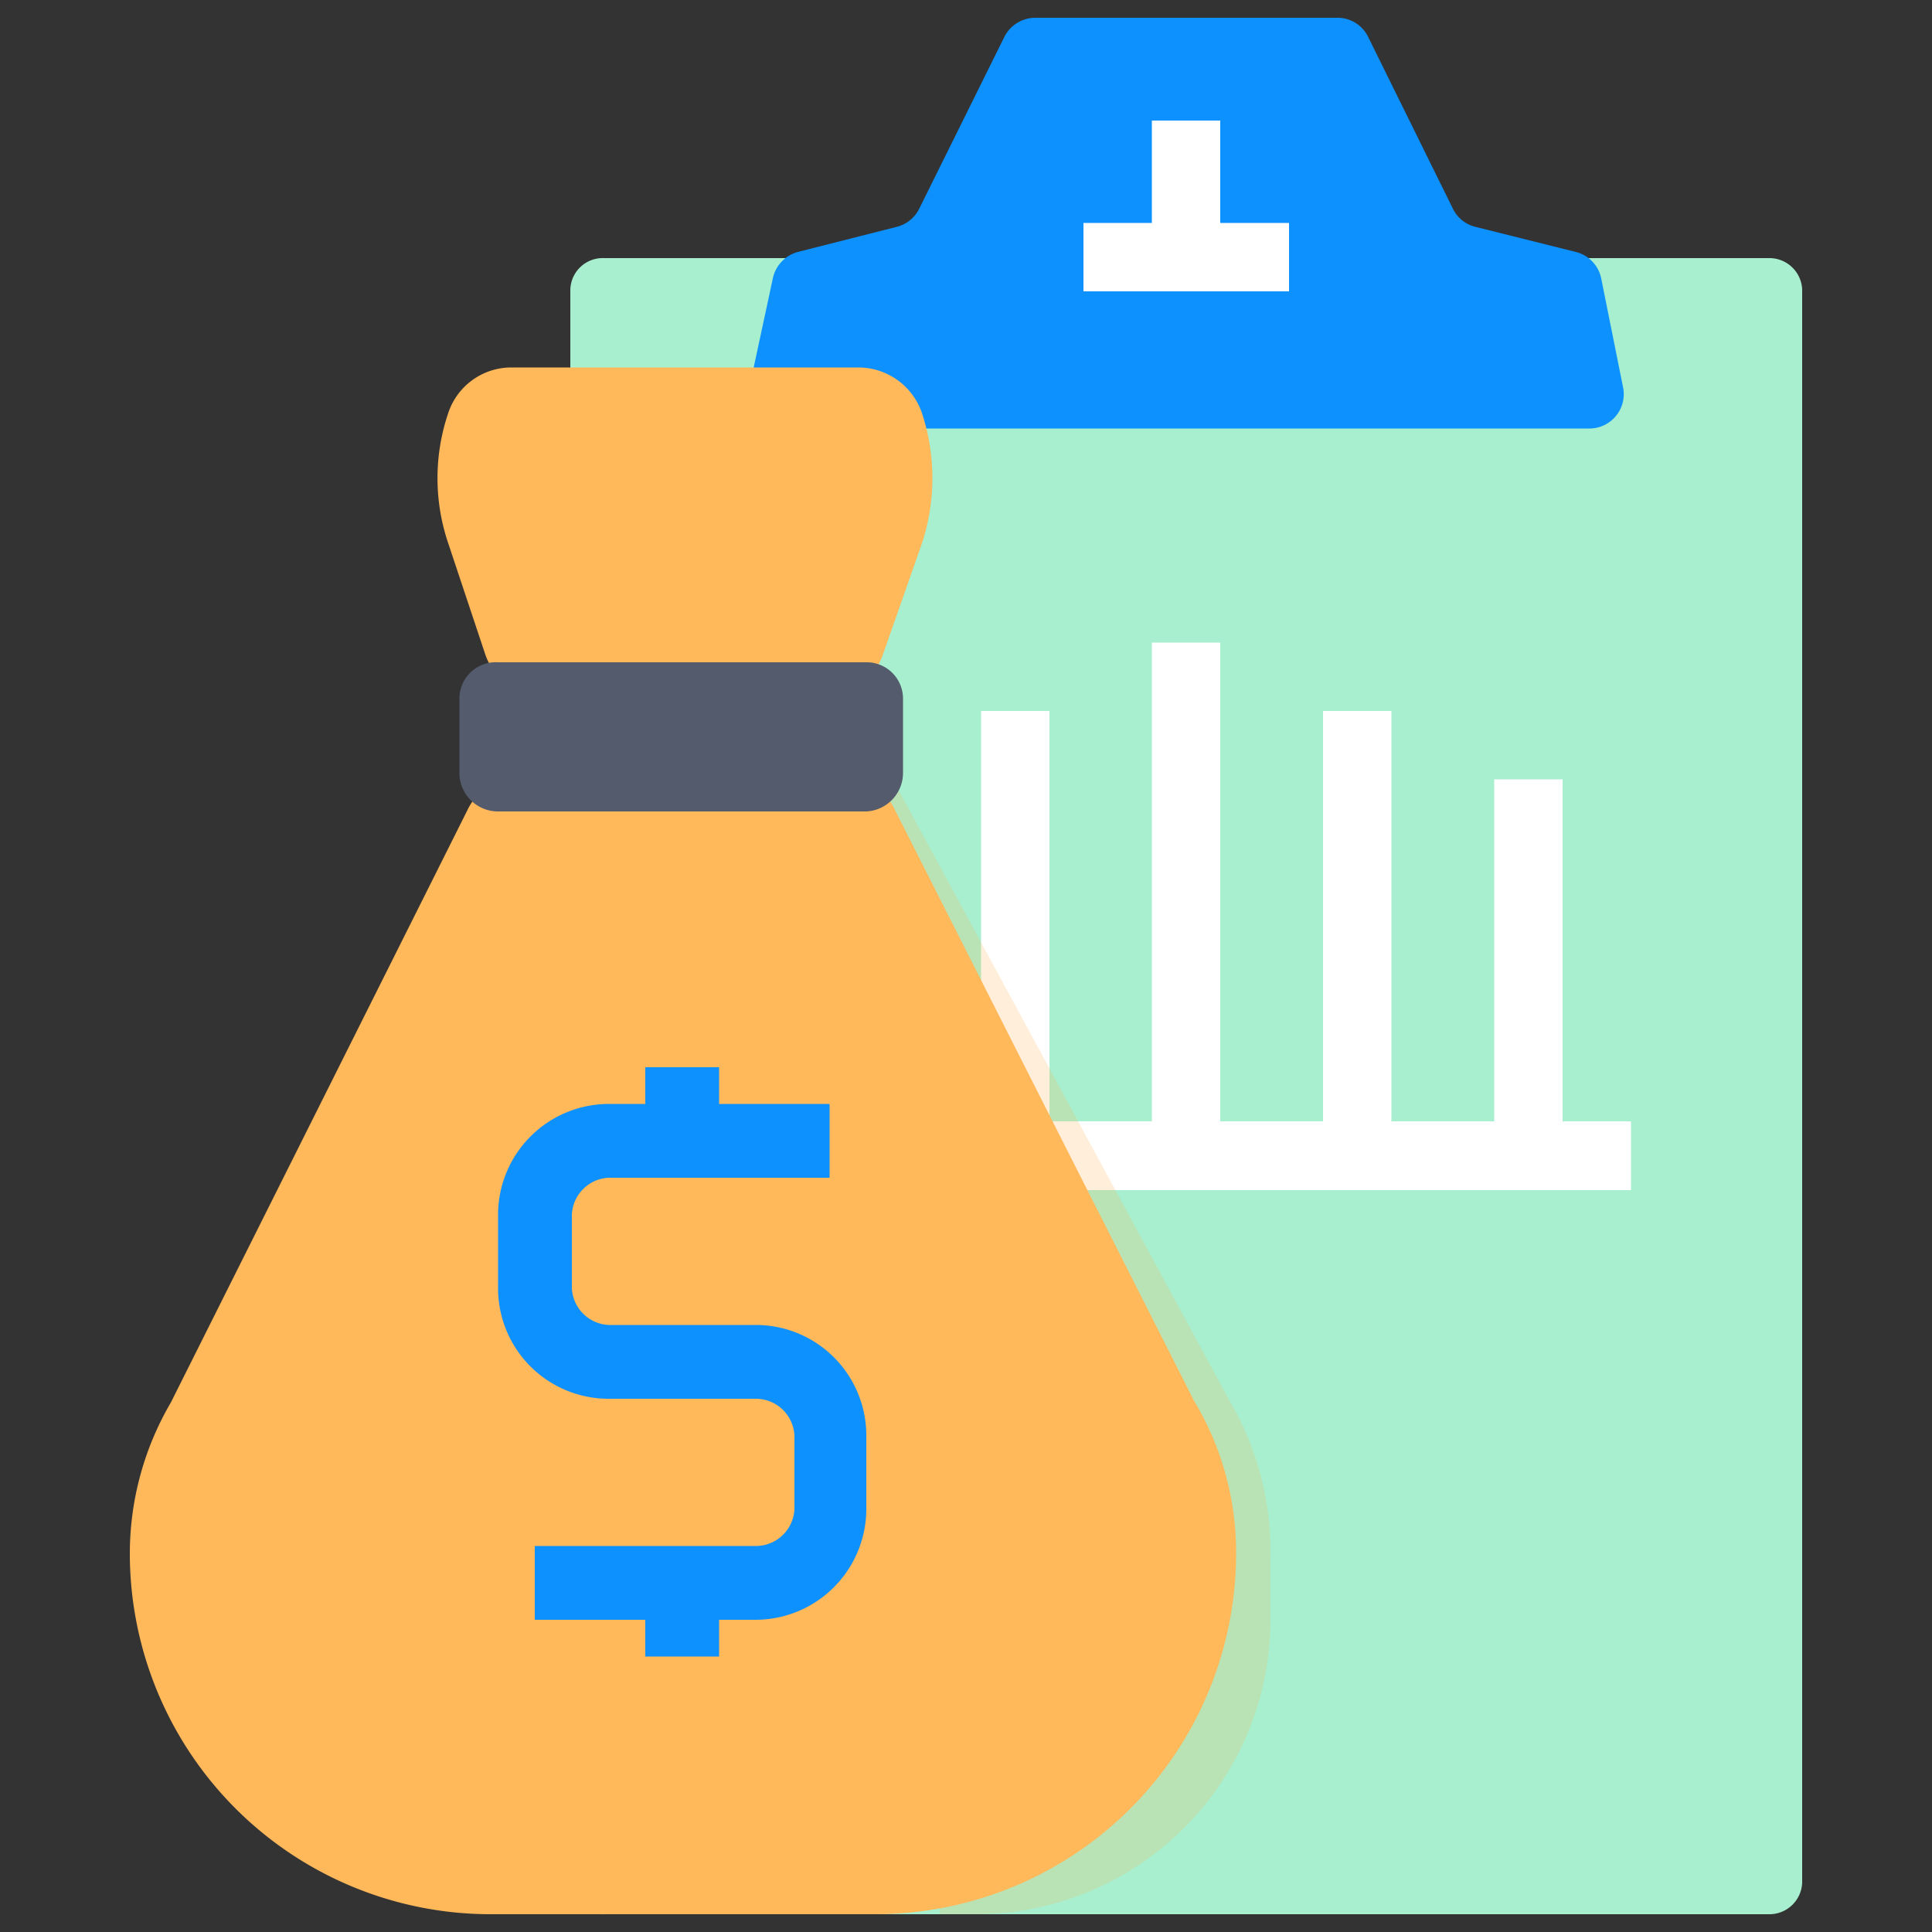 <svg id="Layer_1" data-name="Layer 1" xmlns="http://www.w3.org/2000/svg" viewBox="0 0 50 50"><rect x="0" y="0" width="50" height="50" fill="#333333" stroke="none"/><defs><style>.cls-1{fill:#a7efcf;}.cls-2{fill:#0d91fe;}.cls-3{fill:#fff;}.cls-4,.cls-5{fill:#ffb85a;}.cls-4{opacity:0.22;}.cls-6{fill:#535b6c;}</style></defs><title>economics</title><path class="cls-1" d="M45.76,49.54H15.64a.84.84,0,0,1-.88-.81V7.49a.84.84,0,0,1,.88-.81H45.76a.85.85,0,0,1,.88.81V48.73A.85.85,0,0,1,45.76,49.54Z"/><path class="cls-2" d="M41.13,11.09H20.27A.89.89,0,0,1,19.4,10L20,7.21a.9.9,0,0,1,.65-.69l2.56-.65a.89.89,0,0,0,.57-.45L26,.94a.9.9,0,0,1,.79-.48h7.82a.88.88,0,0,1,.8.5L37.6,5.4a.88.88,0,0,0,.58.47l2.6.65a.89.89,0,0,1,.66.69L42,10A.89.89,0,0,1,41.13,11.09Z"/><polygon class="cls-3" points="31.58 5.77 31.58 3.12 29.81 3.12 29.81 5.77 28.04 5.77 28.04 7.54 33.36 7.54 33.36 5.77 31.58 5.77"/><polygon class="cls-3" points="40.44 29.02 40.44 20.17 38.67 20.17 38.67 29.02 36.01 29.02 36.01 18.4 34.24 18.4 34.24 29.02 31.58 29.02 31.58 16.63 29.81 16.63 29.81 29.02 27.16 29.02 27.16 18.4 25.39 18.4 25.39 29.02 22.73 29.02 22.73 20.17 20.96 20.17 20.96 29.02 19.18 29.02 19.18 30.8 42.21 30.8 42.21 29.02 40.44 29.02"/><path class="cls-4" d="M31.82,36.25,23.18,20.31l-1.55-.07,2.7,29.3h.93A7.63,7.63,0,0,0,32.88,42l0-1.74A7.68,7.68,0,0,0,31.82,36.25Z"/><path class="cls-5" d="M22.61,49.54H12.7A9.34,9.34,0,0,1,3.36,40.2h0a7.74,7.74,0,0,1,1.06-3.9L12.08,21A1.72,1.72,0,0,1,13.62,20h8a1.7,1.7,0,0,1,1.53.94l7.75,15.31a7.6,7.6,0,0,1,1.09,4v0A9.34,9.34,0,0,1,22.61,49.54Z"/><path class="cls-5" d="M21.18,18.09h-7a1.71,1.71,0,0,1-1.63-1.18l-.95-2.85a5.25,5.25,0,0,1,0-3.37h0a1.72,1.72,0,0,1,1.63-1.18h9a1.74,1.74,0,0,1,1.63,1.18h0a5.39,5.39,0,0,1,0,3.37l-1,2.85A1.71,1.71,0,0,1,21.18,18.09Z"/><path class="cls-2" d="M19.56,34.29H15.75a1,1,0,0,1-.95-.95V31.43a1,1,0,0,1,.95-.95h5.72V28.57H18.61v-.95H16.7v.95h-.95a2.87,2.87,0,0,0-2.86,2.86v1.91a2.86,2.86,0,0,0,2.86,2.86h3.81a1,1,0,0,1,1,.95v1.91a1,1,0,0,1-1,.95H13.84v1.91H16.7v.95h1.91v-.95h.95a2.87,2.87,0,0,0,2.86-2.86V37.15A2.86,2.86,0,0,0,19.56,34.29Z"/><path class="cls-6" d="M22.42,21H12.89a1,1,0,0,1-1-.95V18.09a.94.94,0,0,1,1-.95h9.53a.94.94,0,0,1,.95.95V20A1,1,0,0,1,22.42,21Z"/></svg>